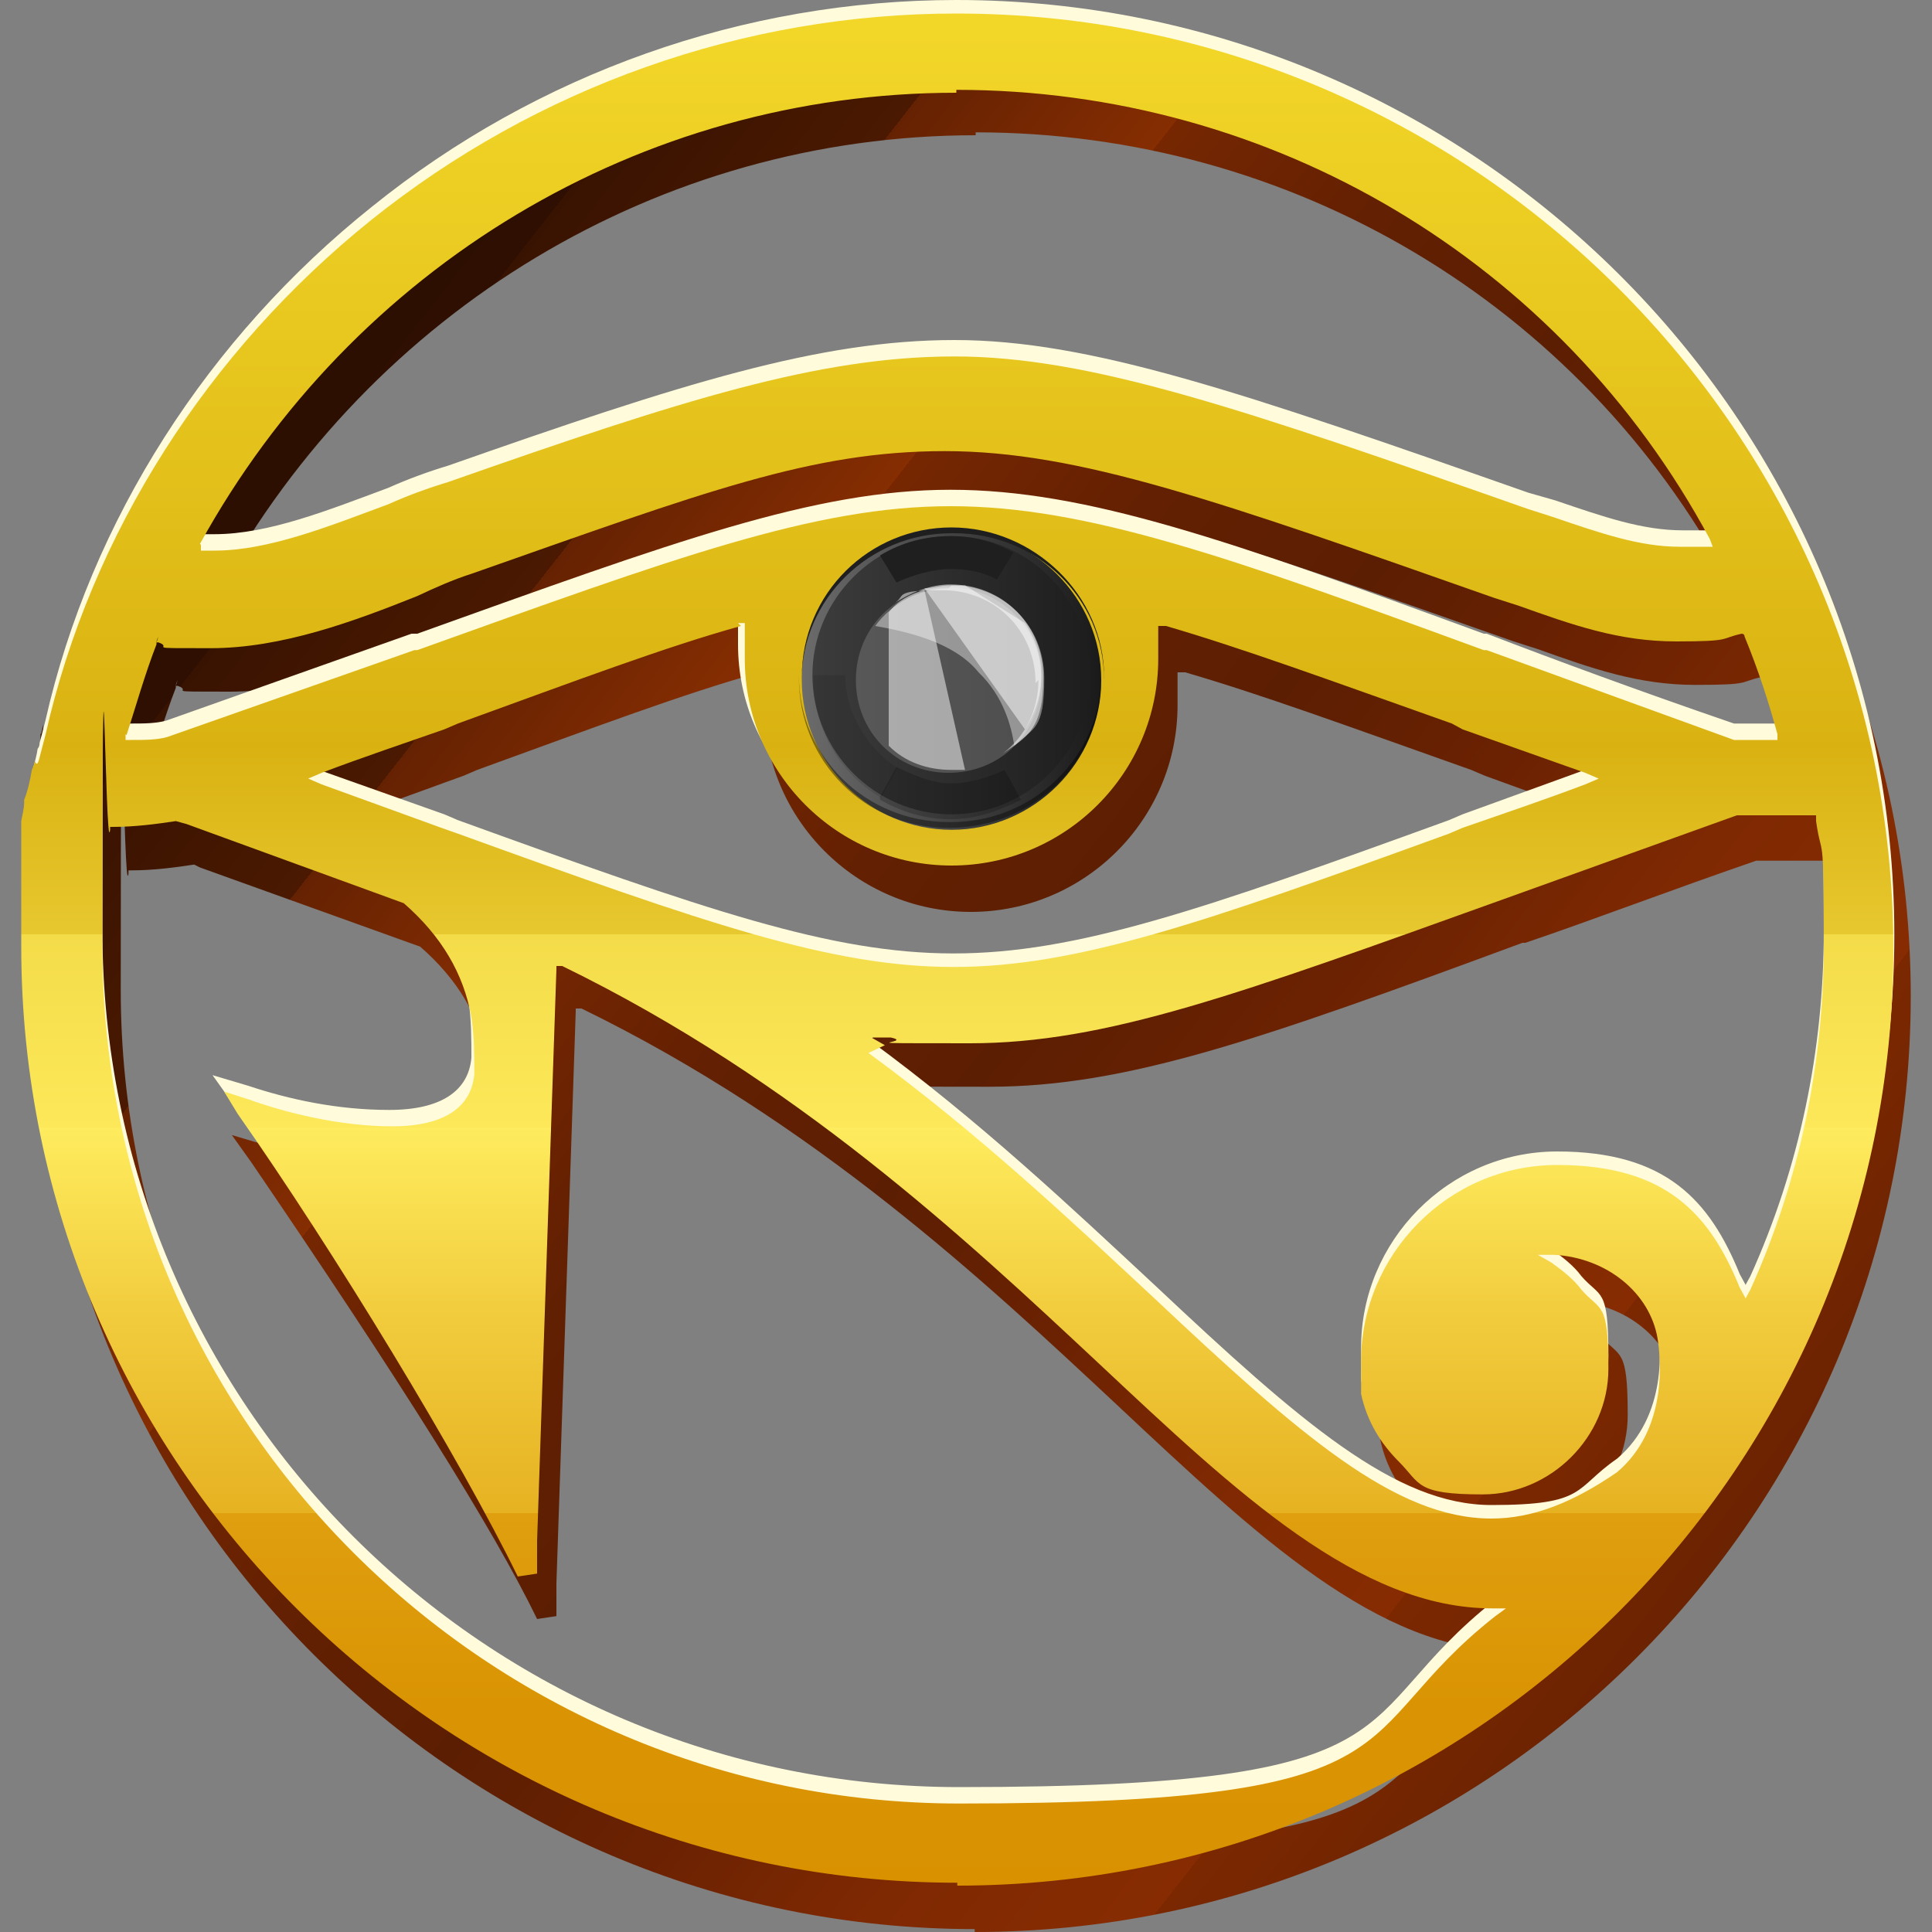 <svg xmlns="http://www.w3.org/2000/svg" viewBox="0 0 200 200" xmlns:v="https://znaki.fm"><rect x="0" y="0" width="200" height="200" fill="#808080" stroke="none"/><style><![CDATA[.A,.P,.H,.O,.N,.G,.M,.K,.L,.F,.I,.J{isolation:isolate}.P,.H,.O,.N{mix-blend-mode:multiply}.G{mix-blend-mode:soft-light}.M,.K,.L,.F,.I{mix-blend-mode:overlay}]]></style><defs><linearGradient id="A" x1="194.2" y1="175.9" x2="16.7" y2="37" href="#H"><stop offset="0" stop-color="#471701"/><stop offset="0" stop-color="#4d1901"/><stop offset="0" stop-color="#5e1e01"/><stop offset=".2" stop-color="#7b2801"/><stop offset=".2" stop-color="#872c02"/><stop offset=".3" stop-color="#7f2902"/><stop offset=".4" stop-color="#6b2202"/><stop offset=".5" stop-color="#5c1e02"/><stop offset=".6" stop-color="#632002"/><stop offset=".7" stop-color="#762702"/><stop offset=".7" stop-color="#872e03"/><stop offset=".7" stop-color="#862d02"/><stop offset=".8" stop-color="#652202"/><stop offset=".8" stop-color="#4b1901"/><stop offset=".9" stop-color="#391301"/><stop offset=".9" stop-color="#2e0f01"/><stop offset="1" stop-color="#2b0e01"/></linearGradient><linearGradient id="B" x1="99" y1="-3.1" x2="99" y2="196.6" href="#H"><stop offset="0" stop-color="#ffe833"/><stop offset="0" stop-color="#f4d92a"/><stop offset=".4" stop-color="#dab312"/><stop offset=".4" stop-color="#d9b111"/><stop offset=".5" stop-color="#e7c82f"/><stop offset=".5" stop-color="#f4dc49"/><stop offset=".6" stop-color="#fce859"/><stop offset=".6" stop-color="#ffed5f"/><stop offset=".6" stop-color="#feec5e"/><stop offset=".7" stop-color="#f1cb3c"/><stop offset=".8" stop-color="#e6b222"/><stop offset=".8" stop-color="#df9f0f"/><stop offset=".9" stop-color="#da9403"/><stop offset="1" stop-color="#d99100"/></linearGradient><linearGradient id="C" x1="113.9" y1="70.4" x2="83.2" y2="70.4" href="#H"><stop offset="0" stop-color="#1a1a1a"/><stop offset="1" stop-color="#6b6b6b"/></linearGradient><linearGradient id="D" x1="107.7" y1="70.4" x2="88.9" y2="70.4" href="#H"><stop offset="0" stop-color="#fff"/></linearGradient><linearGradient id="E" x1="100.5" y1="74.1" x2="101.3" y2="68.2" href="#H"><stop offset="0" stop-color="#fff"/></linearGradient><linearGradient id="F" x1="95" y1="78.3" x2="96.1" y2="70.4" href="#H"><stop offset="0" stop-color="#fff"/></linearGradient><linearGradient id="G" x1="108" y1="68.9" x2="90.8" y2="68.9" href="#H"><stop offset="0" stop-color="#fff"/></linearGradient><linearGradient id="H" gradientUnits="userSpaceOnUse"/></defs><g class="A"><path d="M101 6.2c-22 0-43.4 7.6-60.6 21.4C23.5 41.1 11.4 60 6.6 80.8L6 83.1c-.7 3.4-1.2-6-1.6-8.1 0 .3 0 .5-.1.8 0 0 0 .1-.1.2-.1 2.8-.2 10.3-.2 26.8 0 53.5 43.7 96.9 96.9 96.9v.3c53.5 0 96.9-43.4 96.9-96.9S154.2 6.2 101 6.2zM22.7 60.8C38.5 32.1 68.3 14 101 14v-.3c32.7 0 62.5 17.7 78 46.5l.3.8h-3.4c-4.2 0-8.2-1.4-13.2-3.1l-2.5-.8c-29.6-10.4-45.4-15.8-59.4-15.8s-28.2 4.5-52.4 13c-2 .6-4.2 1.4-6.2 2.3-6.2 2.3-12.4 4.8-18 4.8h-1.4v-.6zm-7.6 19.8c1-3.1 1.9-6.3 3.1-9.4V71h0c0-.2.1-.4.2-.6l-.2.6h.2c1.7.6-2 .6 5.4.6s14.9-2.8 21.4-5.4c1.7-.8 3.7-1.7 5.6-2.3C75 55.4 86 51.2 99.8 51.2s28.2 5.1 56.9 15.2l2.5.8c5.6 2 10.4 3.7 16.3 3.7s4.5-.3 6.8-.8c0 0 .3 0 .3.3 1.4 3.4 2.5 6.8 3.4 10.1v.6h-4.5c-9.9-3.4-18.3-6.5-25.6-9.3h-.3c-26.2-9.6-41.1-14.9-55.2-14.9s-28.7 5.4-55.2 14.9h-.3l-25.6 9c-1.1.3-2.3.3-3.7.3H15v-.6zm63.4-11.3h.6V73c0 11.8 9.6 21.4 21.4 21.4s21.4-9.6 21.4-21.4v-3.4h.8c7.9 2.3 16.9 5.6 29.6 10.1l1.4.6 12.4 4.5 1.4.6-1.4.6c-4.5 1.7-8.7 3.1-12.7 4.5l-1.4.6c-25.6 9.3-38.3 13.8-51.3 13.8s-25.6-4.5-51.3-13.8l-1.4-.6L35.6 86l-1.4-.6 1.4-.6L48 80.3l1.4-.6c12.4-4.5 21.4-7.9 29.3-10.1l-.3-.3zm78.3 102.5c-15.8 12.4-6.5 19.4-55.5 19.4s-88.8-39.7-88.8-88.7.3-8.2.8-12.1v-.3h.3c2.3 0 4.5-.3 6.5-.6l.6.3L43.5 98c3.9 3.4 6.2 7.3 7 11.8.3 2 .3 3.9.3 5.9-.3 3.4-3.1 5.4-8.5 5.4s-10.4-1.1-14.6-2.5l-3.7-1.1 2 2.8c15.2 22.3 25.1 38 29.6 47.3l2-.3v-3.4l2-59.2v-.3h.6c24.2 11.8 41.7 28.2 55.5 41.1 14.4 13.5 27 25.4 40.8 25.4h1.4l-1.1.8zm25.9-32.6l-.6-1.1c-3.1-7.6-7.6-12.7-18.9-12.7s-20.3 9.3-20.3 20.3v3.4c.6 2.8 2 5.1 3.9 7s1.7 3.4 8.7 3.4 13-5.9 13-13-.8-5.9-2.8-8.2c-.8-1.1-2-2-3.1-2.8l-1.4-.8h1.7c5.4.3 9.9 3.9 10.7 8.7.3 2 1.1 9.3-4.2 13.8-4.5 3.1-8.7 4.8-13 4.8-9.9 0-19.7-8.5-34.9-22.8-8.5-7.9-18-16.9-29.6-25.4l1.7-1.1-1.4-.8h2c2.8.6-5.9.6 8.2.6s27.9-4.8 55.2-14.9h.3c6.8-2.3 14.9-5.4 23.9-8.5h8.2v.6c.6 4.2.8.3.8 12.7s-2.5 24.5-7.6 35.8l-.6 1.1z" fill="url(#A)"/><g fill="#fffbdb"><path d="M99 0C77 0 55.6 7.6 38.5 21.4 21.6 34.9 9.4 53.8 4.7 74.6l-.6 2.3c0 .3-.1.5-.2.6-.1.7-.3 1.4-.5 2.1-.2 1.1-.4 2.1-.8 3.2v.1.2c0 .6-.2 1.3-.3 1.9v11.5c0 53.5 43.7 96.9 96.9 96.9v.3c53.5 0 96.9-43.4 96.9-96.9S152.3 0 99 0zM20.7 54.6C36.5 25.9 66.3 7.9 99 7.9l.3-.3c32.7 0 62.5 17.7 78 46.5l.3.8h-3.4c-4.2 0-8.2-1.4-13.2-3.1l-2.8-.8c-29.6-10.4-45.4-15.8-59.4-15.8s-28.2 4.5-52.4 13c-2 .6-4.2 1.4-6.2 2.3-6.2 2.3-12.4 4.8-18 4.8h-1.4v-.6zm-7.6 19.8c1-3.1 1.9-6.3 3.1-9.4v-.2h0c0-.2.1-.4.2-.6l-.2.6h.2c1.7.6-2 .6 5.4.6s14.9-2.8 21.4-5.4c1.7-.8 3.7-1.7 5.6-2.3C73 49.2 84 45 97.8 45s28.2 5.1 56.9 15.2l2.5.8c5.6 2 10.4 3.7 16.3 3.7s4.5-.3 6.8-.8c0 0 .3 0 .3.3 1.4 3.4 2.5 6.8 3.4 10.1v.6h-4.5c-9.9-3.4-18.3-6.5-25.6-9.3h-.3c-26.2-9.6-41.1-14.9-55.2-14.9s-28.7 5.4-55.2 14.9h-.6l-25.4 9c-1.1.3-2.3.3-3.7.3h-.6v-.6zm84.8 13.8c11.8 0 21.4-9.6 21.4-21.4v-3.4h.8c7.9 2.3 16.9 5.6 29.6 10.1l1.4.6 12.7 4.5 1.4.6-1.4.6-12.4 4.5-1.4.6c-25.6 9.3-38.6 13.8-51.3 13.8s-25.6-4.5-51.3-13.8l-1.4-.6-12.7-4.5-1.4-.6 1.4-.6c4.5-1.7 8.7-3.1 12.7-4.5l1.4-.6c12.2-4.5 21.2-7.8 29-10.1v3.3c0 11.8 9.6 21.4 21.4 21.4zm56.9 77.4C139 178 148.3 185 99.3 185s-88.7-39.6-88.7-88.7.3-8.2.8-12.1v-.3h.3c2.3 0 4.5-.3 6.5-.6l.8.3 22.5 8.2c3.9 3.4 6.2 7.3 7 11.8.3 2 .3 3.9.3 5.9-.3 3.4-3.1 5.4-8.5 5.4s-10.4-1.1-14.6-2.5l-3.7-1.1 2 2.8c15.2 22.3 25.1 38 29.6 47.3l2-.3v-3.4l2-59.2v-.3h.6c24.2 11.8 41.7 28.2 55.5 41.1 14.4 13.5 26.8 25.4 40.8 25.4h1.4l-1.1.8zm25.9-32.6l-.6-1.1c-3.1-7.6-7.6-12.7-18.9-12.7s-20.3 9.3-20.3 20.3v3.4c.6 2.8 2 5.1 3.9 7 2.3 2.3 1.7 3.4 8.7 3.4s13-5.9 13-13-.8-5.9-2.8-8.2c-.8-1.1-2-2-3.1-2.8l-1.4-.8h1.7c5.4.3 9.9 3.9 10.7 8.7.3 2 1.1 9.3-4.2 13.8-4.5 3.1-3.1 4.8-13 4.8s-19.7-8.5-34.9-22.8c-8.5-7.9-18-16.9-29.6-25.4l1.7-.8-1.4-.8h2c2.8.6-5.9.6 8.2.6s27.9-5.1 55.2-14.9l24.2-8.7h8.2v.6c.6 4.2.8.3.8 12.7s-2.5 24.5-7.6 35.8l-.6 1.1z"/><path d="M76.5 63.3l-.6-.2h.6v.2z"/></g><path d="M99 1.4C77 1.4 55.6 9 38.4 22.8 21.6 36.3 9.4 55.2 4.7 76.1l-.6 2.3c-.2.8-.3.8-.5.4 0 .3-.2.6-.3.9-.2 1.1-.4 2.1-.8 3.1v.1.2c0 .6-.2 1.3-.3 1.9v13c0 53.5 43.7 96.9 96.9 96.9v.3c53.5 0 96.9-43.4 96.9-96.9S152.3 1.4 99 1.4zM20.7 56.3C36.5 27.6 66.3 9.6 99 9.6v-.3c32.7 0 62.5 17.7 78 46.5l.3.8h-3.4c-4.2 0-8.2-1.4-13.2-3.1l-2.5-.8c-29.6-10.4-45.4-15.8-59.4-15.8s-28.2 4.5-52.4 13c-2 .6-4.2 1.4-6.2 2.3-6.2 2.3-12.4 4.8-18 4.8h-1.4v-.6zm-7.6 19.8c1-3.1 1.9-6.3 3.1-9.4v-.2h0c0-.2.1-.4.2-.6l-.2.6h.2c1.7.6-2 .6 5.4.6s14.9-2.8 21.4-5.4c1.7-.8 3.7-1.7 5.6-2.3C73 50.9 84 46.7 97.8 46.7s28.2 5.1 56.9 15.2l2.5.8c5.6 2 10.4 3.7 16.3 3.7s4.5-.3 6.8-.8c0 0 .3 0 .3.3 1.4 3.4 2.5 6.8 3.4 10.1v.6h-4.5l-25.6-9.3h-.3c-26.2-9.6-41.1-14.9-55.2-14.9s-28.7 5.4-55.2 14.9h-.3l-25.6 9c-1.1.3-2.3.3-3.7.3H13V76zm63.4-11.6h.6v3.7c0 11.8 9.6 21.4 21.4 21.4s21.4-9.6 21.4-21.4v-3.4h.8c7.9 2.3 16.9 5.6 29.6 10.1l1.1.6 12.7 4.5 1.4.6-1.4.6c-4.5 1.7-8.7 3.1-12.7 4.5l-1.4.6c-25.6 9.3-38.6 13.8-51.3 13.8s-25.6-4.5-51.3-13.8l-1.7-.6-12.4-4.5-1.4-.6 1.4-.6c4.5-1.7 8.7-3.1 12.7-4.5l1.4-.6c12.4-4.5 21.4-7.9 29.3-10.1l-.3-.3zm78.3 102.8c-15.8 12.4-6.5 19.4-55.5 19.4S10.6 147 10.6 98s.3-8.2.8-12.1v-.3h.3c2.3 0 4.5-.3 6.5-.6l1.1.3 22.5 8.2c3.9 3.4 6.2 7.3 7 11.8.3 2 .3 3.9.3 5.9-.3 3.4-3.1 5.4-8.5 5.4s-11-1.4-14.9-2.8l-2.5-.8 1.4 2.3c9.9 14.1 23.1 35.8 29 47.9l2-.3v-3.4l2-59.2v-.3h.6c24.2 11.8 41.7 28.2 55.5 41.1 14.4 13.5 27 25.4 40.8 25.4h1.4l-1.1.8zm25.9-32.9l-.6-1.1c-3.1-7.6-7.6-12.7-18.9-12.7s-20.3 9.3-20.3 20.3v3.4c.6 2.8 2 5.1 3.9 7 2.3 2.3 1.7 3.4 8.7 3.4s13-5.9 13-13-.8-5.9-2.8-8.2c-.8-1.1-2-2-3.1-2.8l-1.4-.8h1.7c5.4.3 9.9 3.9 10.7 8.7.3 2 1.1 9.3-4.2 13.8-4.5 3.1-8.7 4.8-13 4.8-9.9 0-19.7-8.5-34.9-22.8-8.5-7.9-18-16.9-29.6-25.4l1.7-.8-1.4-.8h2c2.8.6-5.9.6 8.2.6s27.9-5.1 55.2-14.9l24.2-8.7h8.2v.6c.6 4.2.8.3.8 12.7s-2.5 24.5-7.6 35.8l-.6 1.1z" fill="url(#B)"/><path d="M83 70.4c0 8.5 7 15.5 15.5 15.5s15.5-7 15.5-15.5-7-15.5-15.5-15.5S83 61.9 83 70.4z" fill="url(#C)"/><path class="F" d="M88.6,70.4c0,5.4,4.2,9.6,9.6,9.6s9.6-4.2,9.6-9.6-4.2-9.6-9.6-9.6-9.6,4.2-9.6,9.6Z" opacity=".5" fill="url(#D)"/><path class="G" d="M98.5 55.2C90 55.2 83 62 83 70.4v-.3c0-8.7 7-15.5 15.5-15.5s15.8 7 15.8 15.5v.3c0-8.5-7-15.2-15.5-15.2h-.3z" fill="#1f1f1f"/><path class="H" d="M98.5 85.1c8.5 0 15.5-6.8 15.5-15.2v.3c0 8.7-7 15.5-15.8 15.5s-15.5-7-15.5-15.5v-.3c0 8.5 7 15.2 15.5 15.2h.3z" opacity=".4"/><g fill="#1f1f1f"><path class="I" d="M84.1 69.9c0 7.9 6.5 14.4 14.4 14.4s14.4-6.5 14.4-14.4-6.5-14.4-14.4-14.4S84.1 62 84.1 69.9z" opacity=".6"/><path class="G" d="M104.9,57.2l-1.7,2.8c-1.4-.8-3.1-1.1-4.8-1.1s-3.9.6-5.6,1.4h0l-1.7-2.8c2.3-1.4,4.8-2,7.3-2s4.5.6,6.5,1.7Z"/></g><path class="J" d="M107.2,70.7c0-5.4-4.2-9.6-9.6-9.6s-3.7.6-5.1,1.4c1.7-1.1,3.7-2,5.9-2,5.4,0,9.6,4.2,9.6,9.6s-1.7,6.2-4.2,7.9c2.3-1.7,3.7-4.5,3.7-7.6l-.3.3Z" opacity=".5" fill="#fff"/><path class="K" d="M98.5 60.6h1.4l6.2 3.9c1.1 1.7 1.7 3.4 1.7 5.4s-.6 3.9-1.7 5.6L95.7 60.9c.8 0 1.7-.3 2.5-.3h.3z" fill="url(#E)" opacity=".5"/><path class="L" d="M98.5 79.7c-2.5 0-4.8-.8-6.5-2.5V63.4c.8-1.1 2.3-2 3.7-2.3l4.2 18.6h-1.7.3z" opacity=".5" fill="url(#F)"/><path class="M" d="M98.5,60.6c5.4,0,9.6,4.2,9.6,9.6s-1.1,5.1-3.1,7c-.3-2-1.1-5.1-3.7-7.6-2.5-3.1-7.3-4.2-10.7-4.8,1.7-2.3,4.5-3.9,7.6-3.9l.3-.3Z" opacity=".4" fill="url(#G)"/><path class="N" d="M91.1,82.5l1.7-3.1c1.7.8,3.7,1.7,5.6,1.7s3.9-.6,5.6-1.4l1.7,3.1c-2.3,1.1-4.5,2-7.3,2s-5.1-.8-7.3-2v-.3Z" opacity=".2"/><path class="O" d="M84.1,69.9h3.4c0,3.9,2.3,7.6,5.4,9.6l-1.7,3.1c-4.2-2.5-7-7-7-12.4v-.3Z" opacity=".1"/><path class="P" d="M104.1,79.4c3.4-2,5.4-5.4,5.4-9.6s0,0,0,0h3.4c0,5.4-2.8,9.9-7.3,12.4l-1.7-3.1.3.3Z" opacity="0"/></g></svg>